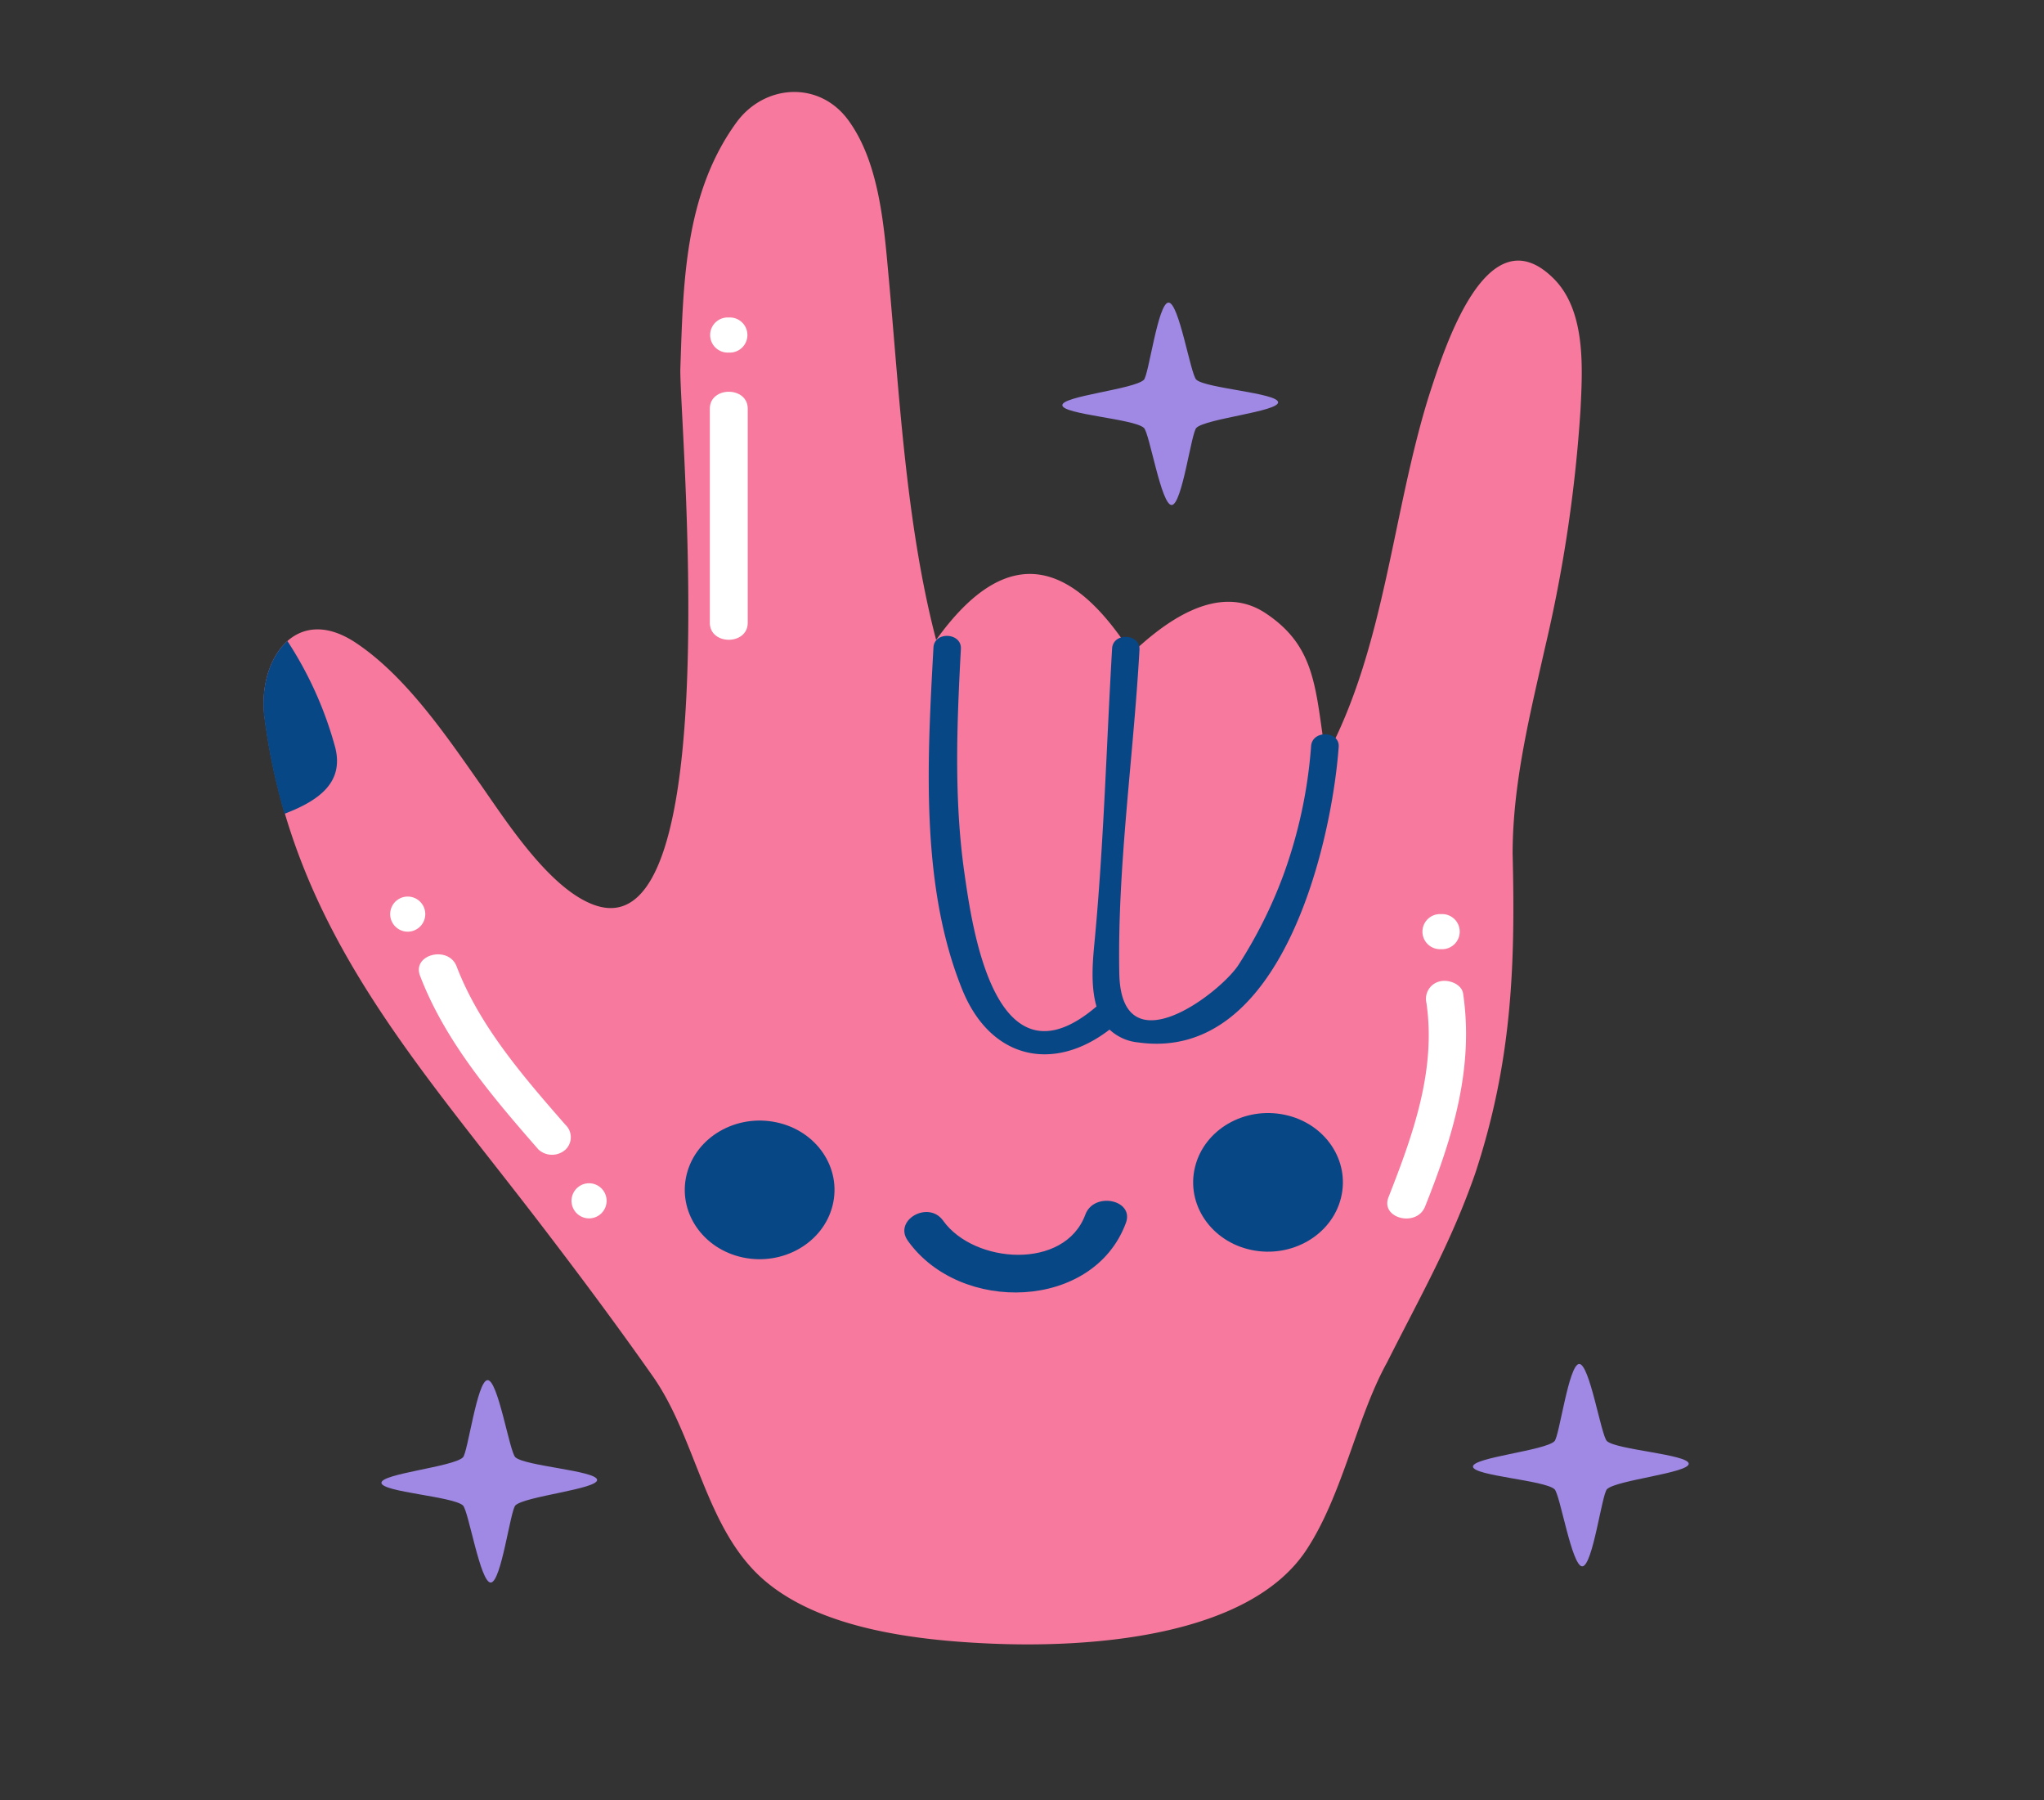 <svg xmlns="http://www.w3.org/2000/svg" viewBox="0 0 304 267.7"><rect x="0" y="0" width="304" height="267.7" fill="#333333" stroke="none"/><defs><style>.cls-1{fill:#a089e4;}.cls-2{fill:#f7799d;}.cls-3,.cls-4{fill:#074785;}.cls-4{fill-rule:evenodd;}.cls-5{fill:#fff;}</style></defs><g id="OBJECTS"><path class="cls-1" d="M177.93,56.46c-.86-.77-2.58-11.55-4.15-11.47s-2.93,10.79-3.66,11.49c-1.47,1.41-12.2,2.41-12.12,3.78s10.64,2,12.13,3.36c.83.74,2.58,11.55,4.14,11.47s2.9-10.75,3.67-11.48c1.41-1.37,12.23-2.42,12.15-3.8S179.36,57.75,177.93,56.46Z"/><path class="cls-1" d="M239,214.28c-.86-.77-2.58-11.56-4.14-11.47s-2.94,10.78-3.67,11.49c-1.46,1.41-12.21,2.41-12.12,3.78s10.64,2,12.13,3.35c.83.75,2.58,11.56,4.14,11.47s2.9-10.74,3.67-11.48c1.41-1.36,12.24-2.41,12.15-3.79S240.4,215.57,239,214.28Z"/><path class="cls-1" d="M76.65,216.68c-.86-.77-2.58-11.55-4.14-11.47S69.58,216,68.85,216.7c-1.47,1.42-12.21,2.42-12.12,3.79s10.63,2,12.12,3.35c.83.74,2.58,11.56,4.15,11.47s2.9-10.75,3.66-11.48c1.42-1.36,12.24-2.42,12.15-3.79S78.09,218,76.65,216.68Z"/><path class="cls-2" d="M231.09,41.44c-9.94-9.94-16.27,10.37-18.53,17.29-5.5,17.52-6.55,37.52-15.37,53.87-1.58-10.1-1.36-16.4-9-21.45-7.23-4.76-15.37,1.73-19.89,6-8.58-13.4-18.22-17.14-29.07-2-4.52-17.29-5.47-36.7-7.08-54.17-.68-7.41-1.37-16.83-6-23.13-4.33-5.9-12.5-5.35-16.66.41-7.75,10.71-7.87,24.07-8.3,36.49-.24,6.84,7.26,86.81-12.72,79.84-6.74-2.35-13.22-12.57-17.12-18.12-5.09-7.25-11-15.92-18.38-20.86-9.1-6.09-14.72,2.7-13.63,11,4.1,31.34,22.1,50.7,40.88,75.18,5.86,7.64,11.39,15.06,16.85,22.82,6.53,9.27,7.82,22.74,16.52,30.29,8.4,7.3,22.64,9,33.63,9.48,14.55.65,38.43-.83,47.07-13.91,5.42-8.21,7.45-19.66,12-27.88,5-9.94,9.49-17.72,13.11-28.09,5.42-16.43,6-30.69,5.57-47.55,0-10.42,2.55-20.59,4.83-30.71A212.79,212.79,0,0,0,235.06,61C235.37,54.85,235.91,46.26,231.09,41.44Z"/><path class="cls-3" d="M195,110.91a71.22,71.22,0,0,1-4.18,19.35,68.9,68.9,0,0,1-6.59,13.16c-2.56,4.07-17.49,15.67-17.76,1.3-.3-15.84,2.12-32.24,3-48.09.15-2.44-3.93-2.64-4.07-.21-.85,14.55-1.24,29.2-2.62,43.71-.26,2.71-.6,6.45.3,9.52-15.13,12.94-18.51-11.89-19.66-19.94-1.56-11-1.1-22.21-.51-33.23.13-2.43-3.95-2.64-4.08-.2-.88,16.31-2.05,35.26,4.29,50.88,4.19,10.32,13.53,12.37,21.9,5.93A7.25,7.25,0,0,0,169.3,155c21.45,3,28.77-29.87,29.8-43.93C199.29,108.68,195.21,108.48,195,110.91Z"/><path class="cls-4" d="M123.83,179.24c-1.38,5.55-7.36,9-13.35,7.73s-9.73-6.81-8.35-12.36,7.35-9,13.35-7.73S125.21,173.69,123.83,179.24Z"/><path class="cls-4" d="M199.44,178.12c-1.38,5.55-7.36,9-13.35,7.73s-9.73-6.81-8.35-12.36,7.35-9,13.35-7.73S200.82,172.57,199.44,178.12Z"/><path class="cls-4" d="M161.42,180.6c-3.07,8.31-16.56,7.33-21.15.9-2.2-3.08-7.45-.05-5.24,3,7.79,10.91,27.61,10.34,32.42-2.66C168.74,178.39,162.7,177.14,161.42,180.6Z"/><path class="cls-5" d="M87.61,175.94a2.61,2.61,0,1,0,0,5.22A2.61,2.61,0,1,0,87.61,175.94Z"/><path class="cls-5" d="M60.64,133.31a2.61,2.61,0,1,0,0,5.22A2.61,2.61,0,1,0,60.64,133.31Z"/><path class="cls-5" d="M105.57,60.77V92.6c0,3.37,5.64,3.37,5.64,0V60.77C111.21,57.41,105.57,57.41,105.57,60.77Z"/><path class="cls-5" d="M108.39,47.21a2.61,2.61,0,1,0,0,5.21A2.61,2.61,0,1,0,108.39,47.21Z"/><path class="cls-5" d="M217.61,147.75c-.2-1.42-2.13-2.16-3.46-1.83a2.66,2.66,0,0,0-2,3.21c1.46,10-2,19.61-5.64,28.88-1.25,3.17,4.2,4.52,5.44,1.39C216.07,169.09,219.23,158.82,217.61,147.75Z"/><path class="cls-5" d="M214.33,135.92a2.61,2.61,0,1,0,0,5.21A2.61,2.61,0,1,0,214.33,135.92Z"/><path class="cls-3" d="M49.88,111.23a55.31,55.31,0,0,0-7.13-15.91c-2.71,2.39-4,6.94-3.44,11.37a92.81,92.81,0,0,0,3,14.31C47.79,118.92,51.07,116.16,49.88,111.23Z"/><path class="cls-5" d="M84.09,167.24c-6.29-7.2-12.8-14.71-16.18-23.55-1.21-3.15-6.66-1.79-5.44,1.39C66.2,154.83,73.16,163,80.1,170.94a3,3,0,0,0,4,0A2.54,2.54,0,0,0,84.09,167.24Z"/></g></svg>